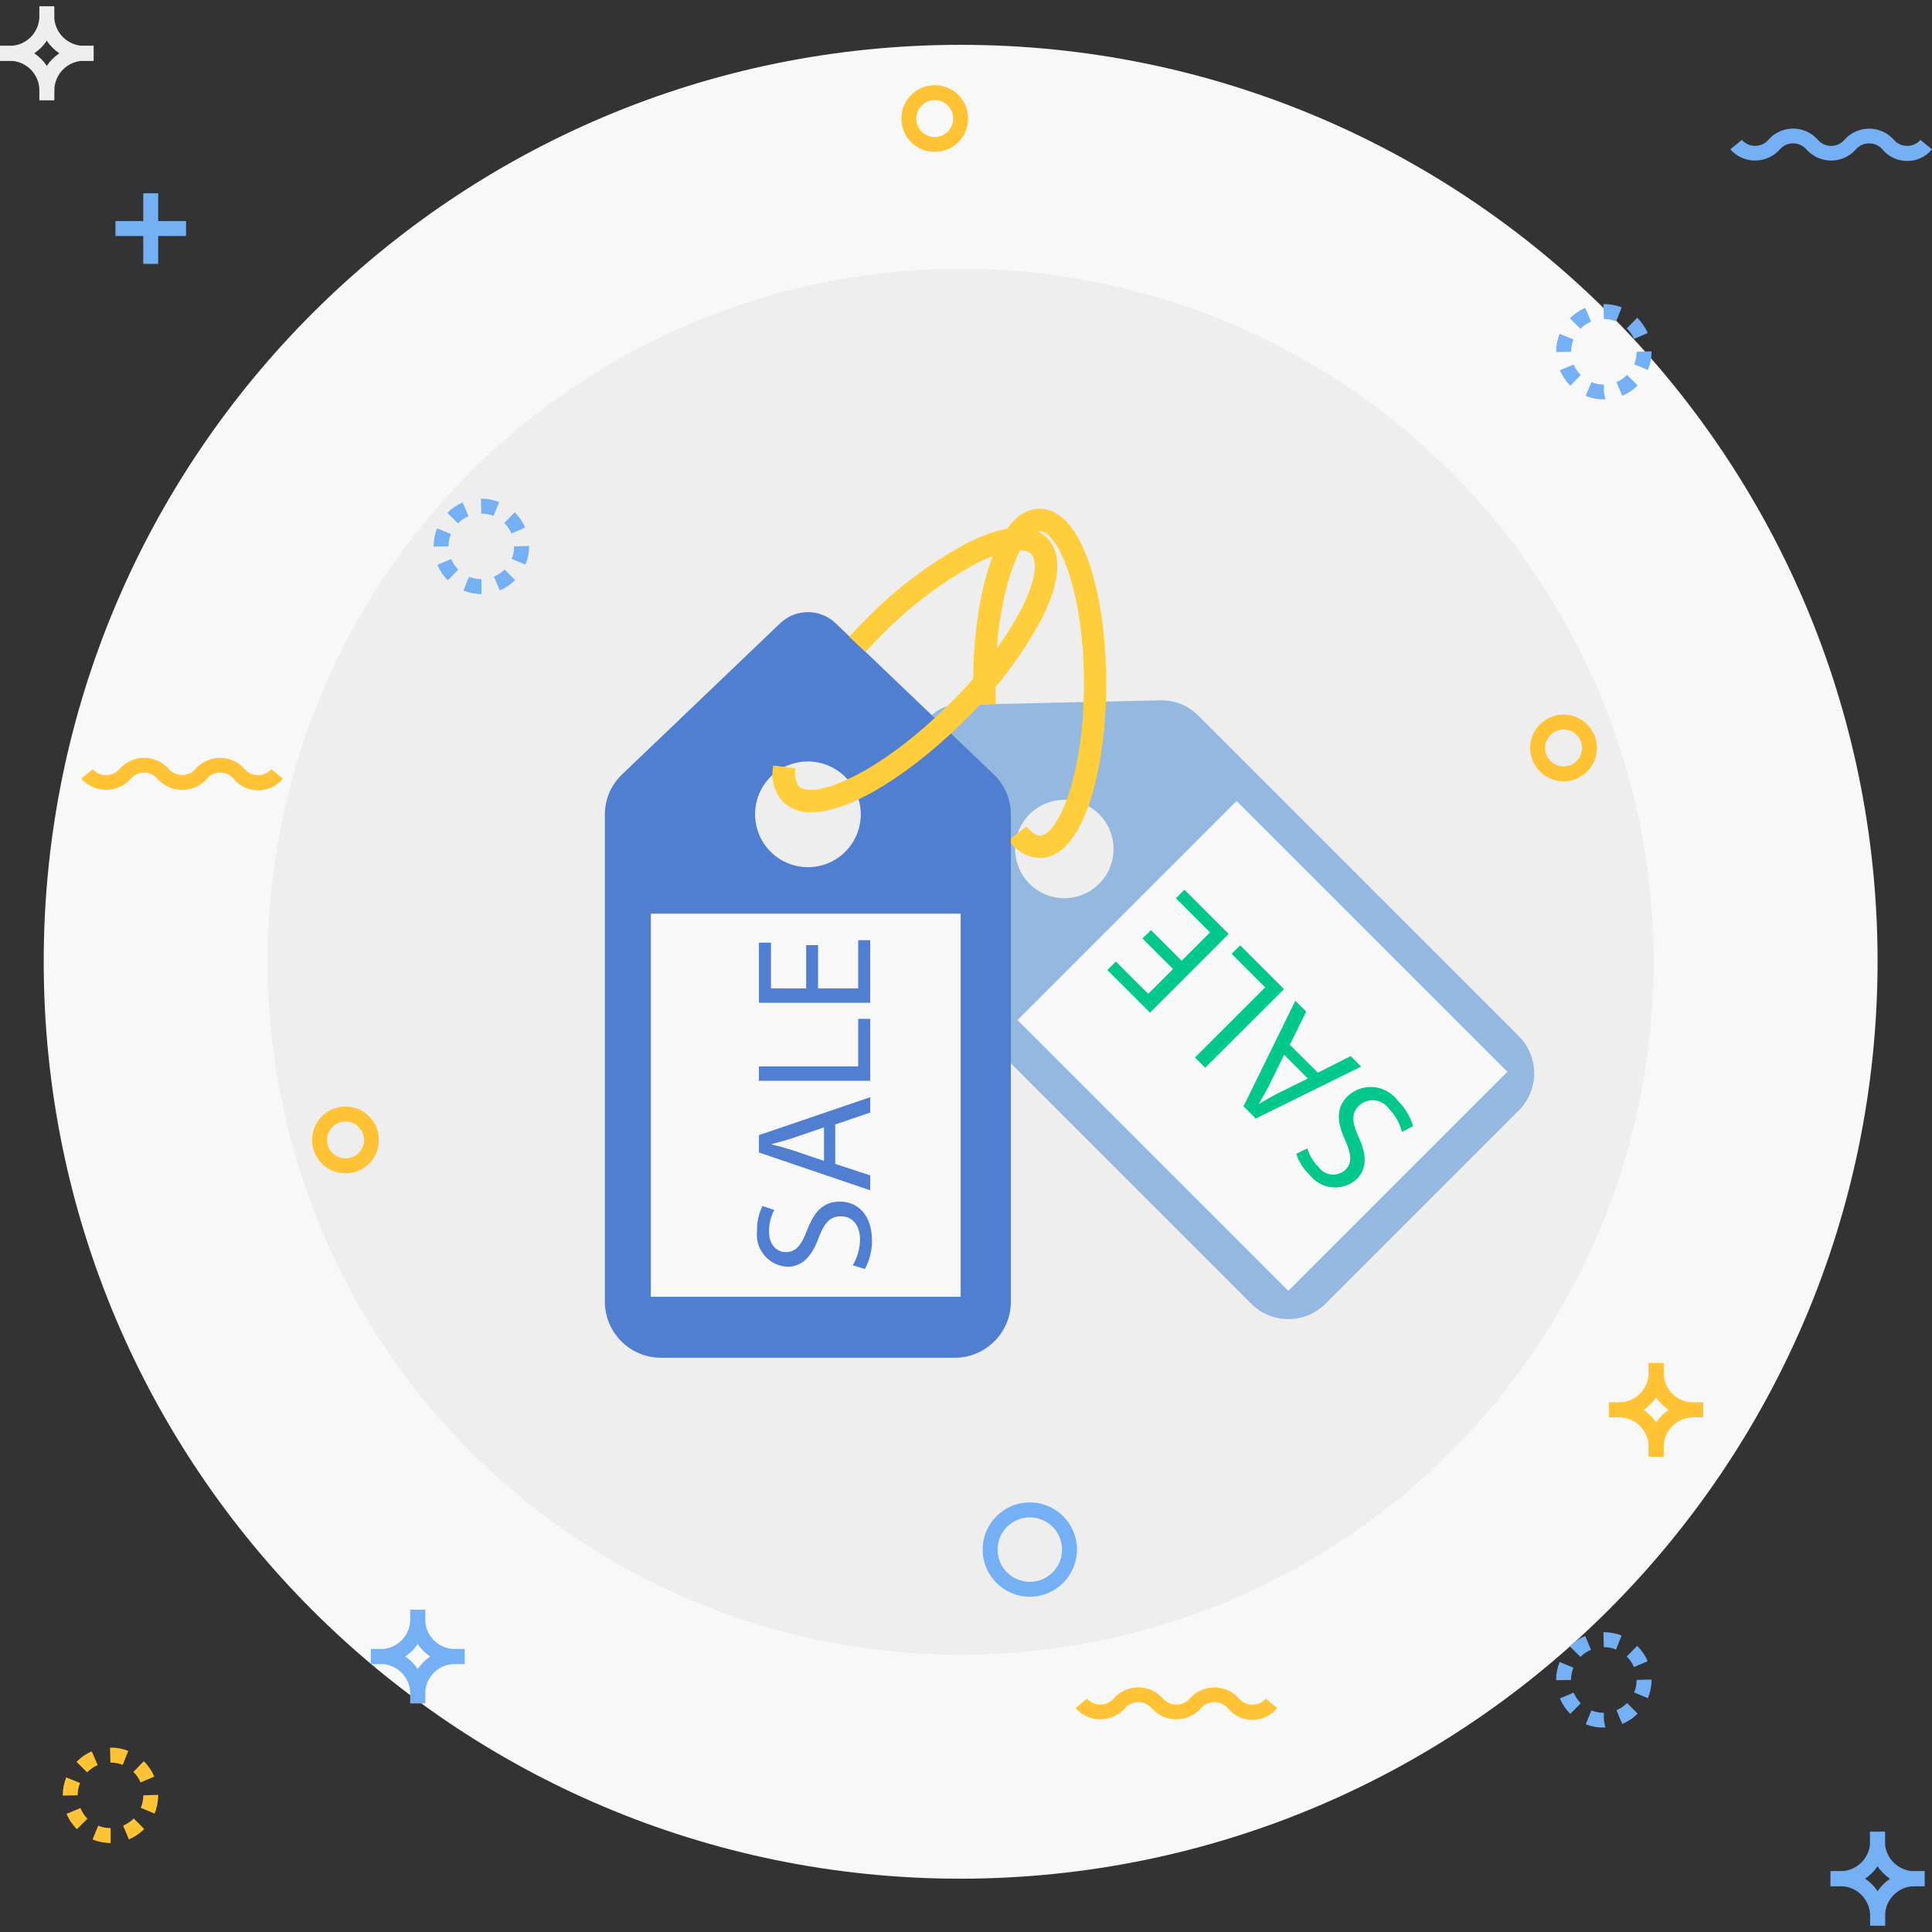 <?xml version="1.0" encoding="iso-8859-1"?>
<!-- Generator: Adobe Illustrator 19.0.0, SVG Export Plug-In . SVG Version: 6.00 Build 0)  -->
<svg version="1.1" id="Capa_1" xmlns="http://www.w3.org/2000/svg" xmlns:xlink="http://www.w3.org/1999/xlink" x="0px" y="0px"
	 viewBox="0 0 512 512" style="enable-background:new 0 0 512 512;" xml:space="preserve">
<rect x="0" y="0" width="512" height="512" fill="#333333" stroke="none"/>
<path style="fill:#F8F8F8;" d="M254.592,497.876C120.39,497.884,11.595,389.089,11.586,254.887S120.373,11.89,254.575,11.882
	C388.776,11.873,497.572,120.668,497.58,254.87c0,0.009,0,0.009,0,0.017C497.424,389.02,388.724,497.719,254.592,497.876z"/>
<g>
	<circle style="fill:#EEEEEE;" cx="254.583" cy="254.879" r="183.658"/>
	<path style="fill:#EEEEEE;" d="M2.564,16.106H0v-3.955h2.564c4.355-0.009,7.875-3.529,7.875-7.883V1.712h3.929v2.555
		C14.359,10.787,9.083,16.08,2.564,16.106z"/>
	<path style="fill:#EEEEEE;" d="M24.798,16.106h-2.529c-6.536-0.009-11.821-5.302-11.83-11.838V1.712h3.929v2.555
		c0.009,4.346,3.529,7.875,7.875,7.883h2.555V16.106z"/>
	<path style="fill:#EEEEEE;" d="M14.368,26.536h-3.929v-2.555c0-4.346-3.529-7.875-7.875-7.875l0,0H0v-3.955h2.564
		c6.519,0.017,11.795,5.311,11.803,11.83V26.536z"/>
	<path style="fill:#EEEEEE;" d="M14.368,26.536h-3.929v-2.555c0.009-6.528,5.302-11.821,11.83-11.83h2.529v3.955h-2.529
		c-4.346,0.009-7.866,3.529-7.875,7.875L14.368,26.536z"/>
</g>
<g>
	<path style="fill:#75B0F4;" d="M510.001,499.849h-2.608c-6.528-0.009-11.821-5.302-11.83-11.83v-2.555h3.955v2.555
		c0,4.346,3.529,7.875,7.875,7.875h2.608V499.849z"/>
	<path style="fill:#75B0F4;" d="M499.562,510.288h-3.955v-2.555c0.009-6.536,5.293-11.83,11.83-11.838h2.608v3.955h-2.608
		c-4.355,0.009-7.875,3.529-7.875,7.883L499.562,510.288z"/>
	<path style="fill:#75B0F4;" d="M487.732,499.849h-2.608v-3.955h2.608c4.346-0.009,7.866-3.529,7.875-7.875v-2.555h3.955v2.555
		C499.553,494.547,494.26,499.84,487.732,499.849z"/>
	<path style="fill:#75B0F4;" d="M499.562,510.288h-3.955v-2.555c-0.009-4.346-3.529-7.875-7.875-7.883h-2.608v-3.955h2.608
		c6.536,0.009,11.821,5.302,11.83,11.838L499.562,510.288L499.562,510.288z"/>
	<path style="fill:#75B0F4;" d="M100.842,440.979h-2.555v-3.963h2.555c4.355,0,7.875-3.52,7.883-7.875v-2.555h3.955v2.555
		C112.672,435.677,107.379,440.97,100.842,440.979z"/>
	<path style="fill:#75B0F4;" d="M123.111,440.979h-2.555c-6.536-0.009-11.821-5.302-11.83-11.838v-2.555h3.955v2.555
		c0,4.346,3.529,7.875,7.875,7.875h2.555V440.979z"/>
	<path style="fill:#75B0F4;" d="M112.681,451.409h-3.955v-2.555c-0.009-4.355-3.529-7.875-7.883-7.875h-2.555v-3.963h2.555
		c6.536,0.009,11.83,5.302,11.838,11.838C112.681,448.854,112.681,451.409,112.681,451.409z"/>
	<path style="fill:#75B0F4;" d="M112.681,451.409h-3.955v-2.555c0.009-6.536,5.293-11.83,11.83-11.838h2.555v3.963h-2.555
		c-4.346,0-7.875,3.529-7.875,7.875V451.409z"/>
</g>
<g>
	<path style="fill:#FFC335;" d="M429.037,375.608h-2.608v-3.955h2.608c4.355-0.009,7.875-3.529,7.875-7.883v-2.555h3.955v2.564
		C440.858,370.306,435.564,375.599,429.037,375.608z"/>
	<path style="fill:#FFC335;" d="M451.305,375.608h-2.608c-6.51-0.035-11.777-5.319-11.786-11.83v-2.555h3.955v2.555
		c0.009,4.346,3.529,7.875,7.875,7.883h2.608L451.305,375.608z"/>
	<path style="fill:#FFC335;" d="M440.866,386.038h-3.955v-2.555c0-4.346-3.529-7.875-7.875-7.875h-2.608v-3.955h2.608
		c6.528,0.009,11.821,5.302,11.83,11.83V386.038z"/>
	<path style="fill:#FFC335;" d="M440.866,386.038h-3.955v-2.555c0.009-6.528,5.302-11.821,11.83-11.83h2.608v3.955h-2.608
		c-4.346,0.009-7.866,3.529-7.875,7.875V386.038z"/>
	<path style="fill:#FFC335;" d="M414.356,207.065c-4.885,0-8.848-3.963-8.848-8.848c0-4.885,3.963-8.848,8.848-8.848
		c4.885,0,8.848,3.963,8.848,8.848C423.196,203.102,419.241,207.056,414.356,207.065z M414.356,193.323
		c-2.703,0-4.893,2.19-4.893,4.893c0,2.703,2.19,4.893,4.893,4.893c2.703,0,4.893-2.19,4.893-4.893l0,0
		C419.25,195.514,417.059,193.323,414.356,193.323L414.356,193.323z"/>
</g>
<path style="fill:#75B0F4;" d="M272.914,423.152c-6.901,0-12.499-5.598-12.499-12.499c0-6.901,5.598-12.499,12.499-12.499
	s12.499,5.598,12.499,12.499l0,0C285.404,417.555,279.816,423.144,272.914,423.152z M272.914,402.118
	c-4.72,0-8.544,3.824-8.544,8.544c0,4.72,3.824,8.544,8.544,8.544c4.72,0,8.544-3.824,8.544-8.544v-0.009
	C281.45,405.942,277.625,402.127,272.914,402.118z"/>
<g>
	<path style="fill:#FFC335;" d="M91.568,310.958c-4.893,0.009-8.857-3.955-8.866-8.848c-0.009-4.893,3.955-8.857,8.848-8.866
		c4.893-0.009,8.857,3.955,8.866,8.848c0,0.009,0,0.009,0,0.017C100.408,306.995,96.453,310.95,91.568,310.958z M91.568,297.208
		c-2.703,0-4.893,2.19-4.893,4.893s2.19,4.893,4.893,4.893c2.703,0,4.885-2.182,4.893-4.885
		C96.462,299.407,94.271,297.217,91.568,297.208z"/>
	<path style="fill:#FFC335;" d="M247.717,40.26c-4.885,0-8.848-3.963-8.848-8.848s3.963-8.848,8.848-8.848
		c4.885,0,8.848,3.963,8.848,8.848C256.556,36.297,252.602,40.252,247.717,40.26z M247.717,26.527c-2.703,0-4.893,2.19-4.893,4.893
		s2.19,4.893,4.893,4.893c2.703,0,4.893-2.19,4.893-4.893v-0.009C252.602,28.718,250.411,26.536,247.717,26.527L247.717,26.527z"/>
	<path style="fill:#FFC335;" d="M68.422,209.455c-2.547,0.009-4.963-1.139-6.571-3.12c-1.704-1.938-4.65-2.121-6.588-0.417
		c-0.148,0.13-0.287,0.269-0.417,0.417c-3.146,3.633-8.631,4.024-12.264,0.878c-0.313-0.269-0.608-0.565-0.878-0.878
		c-1.712-1.938-4.668-2.121-6.597-0.417c-0.148,0.13-0.287,0.269-0.417,0.417c-3.19,3.633-8.709,3.99-12.342,0.8
		c-0.287-0.252-0.556-0.521-0.8-0.8l3.06-2.486c1.712,1.938,4.668,2.121,6.597,0.417c0.148-0.13,0.287-0.269,0.417-0.417
		c3.138-3.633,8.622-4.042,12.255-0.913c0.322,0.278,0.626,0.582,0.913,0.913c1.73,1.921,4.685,2.077,6.606,0.348
		c0.122-0.113,0.243-0.226,0.348-0.348c3.146-3.633,8.631-4.024,12.264-0.878c0.313,0.269,0.608,0.565,0.878,0.878
		c1.704,1.938,4.65,2.121,6.588,0.417c0.148-0.13,0.287-0.269,0.417-0.417l3.068,2.495C73.359,208.308,70.96,209.455,68.422,209.455
		z"/>
</g>
<path style="fill:#75B0F4;" d="M505.455,42.659c-2.555,0.017-4.98-1.113-6.606-3.086c-1.704-1.938-4.65-2.121-6.588-0.417
	c-0.148,0.13-0.287,0.269-0.417,0.417c-3.19,3.633-8.727,3.981-12.351,0.791c-0.278-0.243-0.539-0.513-0.791-0.791
	c-1.712-1.938-4.668-2.121-6.597-0.417c-0.148,0.13-0.287,0.269-0.417,0.417c-3.19,3.633-8.727,3.981-12.351,0.791
	c-0.278-0.243-0.539-0.513-0.791-0.791l3.068-2.503c1.695,1.938,4.633,2.138,6.571,0.443c0.156-0.139,0.304-0.287,0.443-0.443
	c3.146-3.624,8.631-4.016,12.264-0.869c0.313,0.269,0.6,0.565,0.869,0.869c1.695,1.938,4.633,2.138,6.571,0.443
	c0.156-0.139,0.304-0.287,0.443-0.443c3.19-3.633,8.709-3.99,12.342-0.8c0.287,0.252,0.556,0.522,0.8,0.8
	c1.695,1.938,4.633,2.138,6.571,0.443c0.156-0.139,0.304-0.287,0.443-0.443L512,39.574
	C510.392,41.529,507.984,42.659,505.455,42.659z"/>
<path style="fill:#FFC335;" d="M331.906,455.781c-2.547,0.009-4.963-1.139-6.571-3.12c-1.712-1.938-4.668-2.121-6.597-0.417
	c-0.148,0.13-0.287,0.269-0.417,0.417c-3.19,3.633-8.727,3.981-12.351,0.791c-0.278-0.243-0.539-0.513-0.791-0.791
	c-1.712-1.938-4.667-2.121-6.597-0.417c-0.148,0.13-0.287,0.269-0.417,0.417c-3.19,3.633-8.727,3.981-12.351,0.791
	c-0.278-0.243-0.539-0.513-0.791-0.791l3.068-2.503c1.695,1.938,4.633,2.138,6.571,0.443c0.156-0.139,0.304-0.287,0.443-0.443
	c3.19-3.633,8.709-3.99,12.342-0.8c0.287,0.252,0.556,0.522,0.8,0.8c1.686,1.938,4.624,2.129,6.562,0.443
	c0.156-0.139,0.304-0.287,0.443-0.443c3.19-3.633,8.727-3.981,12.351-0.791c0.278,0.243,0.539,0.513,0.791,0.791
	c1.695,1.938,4.633,2.138,6.571,0.443c0.156-0.139,0.304-0.287,0.443-0.443l3.068,2.503
	C336.869,454.634,334.452,455.781,331.906,455.781z"/>
<g>
	<path style="fill:#75B0F4;" d="M127.596,157.435L127.596,157.435c-1.643,0.009-3.277-0.313-4.798-0.939l1.504-3.659
		c1.043,0.426,2.164,0.643,3.294,0.643V157.435z M132.437,156.47l-1.53-3.651c1.052-0.443,2.008-1.086,2.807-1.895l2.799,2.799
		C135.349,154.897,133.967,155.836,132.437,156.47z M118.669,153.776c-1.182-1.165-2.112-2.555-2.755-4.085l3.651-1.53
		c0.435,1.052,1.078,1.999,1.886,2.799L118.669,153.776z M139.252,149.63l-3.659-1.521c0.435-1.052,0.661-2.173,0.661-3.312
		l3.955-0.122v0.122C140.208,146.457,139.886,148.1,139.252,149.63z M114.914,144.858v-0.061c-0.009-1.634,0.304-3.251,0.921-4.763
		l3.668,1.495c-0.426,1.034-0.643,2.147-0.635,3.268L114.914,144.858z M135.54,141.381c-0.452-1.052-1.104-1.999-1.912-2.799
		l2.773-2.825c1.182,1.165,2.121,2.547,2.773,4.068L135.54,141.381z M121.364,138.695l-2.816-2.781
		c1.165-1.182,2.547-2.121,4.068-2.764l1.547,3.642c-1.043,0.452-1.99,1.095-2.781,1.912L121.364,138.695z M130.794,136.731
		c-1.026-0.417-2.13-0.626-3.242-0.626l-0.096-3.955h0.096c1.617,0,3.225,0.304,4.728,0.913L130.794,136.731z"/>
	<path style="fill:#75B0F4;" d="M425.073,457.807L425.073,457.807v-1.895l0.356,1.938L425.073,457.807z M425.073,457.807
		c-1.651,0.043-3.294-0.252-4.833-0.869l1.504-3.659c1.043,0.426,2.164,0.643,3.294,0.643L425.073,457.807z M429.906,456.876
		l-1.521-3.651c1.052-0.443,2.008-1.086,2.807-1.895l2.799,2.799c-1.173,1.173-2.573,2.112-4.111,2.747L429.906,456.876
		L429.906,456.876z M416.147,454.182c-1.182-1.165-2.121-2.555-2.764-4.085l3.651-1.53c0.435,1.052,1.086,1.999,1.895,2.799
		L416.147,454.182z M436.72,450.036l-3.651-1.512c0.435-1.052,0.652-2.182,0.652-3.32l3.173-0.096h0.782
		c0.009,1.695-0.33,3.364-0.982,4.928H436.72z M412.383,445.264v-0.061c0-1.634,0.313-3.242,0.93-4.754l3.659,1.486
		c-0.417,1.034-0.635,2.147-0.635,3.268L412.383,445.264z M433.009,441.788c-0.443-1.052-1.095-1.999-1.912-2.799l2.773-2.825
		c1.182,1.165,2.129,2.547,2.781,4.068L433.009,441.788z M418.841,439.102l-2.816-2.781c1.156-1.182,2.538-2.129,4.068-2.773
		l1.547,3.651c-1.052,0.443-2.008,1.086-2.807,1.912L418.841,439.102z M428.272,437.137c-1.034-0.417-2.138-0.626-3.251-0.626
		l-0.096-3.955h0.096c1.617-0.017,3.225,0.278,4.728,0.869L428.272,437.137z"/>
	<path style="fill:#75B0F4;" d="M425.073,105.832L425.073,105.832v-1.938l0.356,1.938H425.073z M425.073,105.832
		c-1.651,0.026-3.303-0.287-4.833-0.913l1.504-3.651c1.043,0.426,2.164,0.643,3.294,0.643L425.073,105.832z M429.906,104.893
		l-1.521-3.651c1.052-0.443,1.999-1.086,2.807-1.886l2.799,2.79c-1.173,1.173-2.573,2.112-4.111,2.747H429.906z M416.147,102.207
		c-1.182-1.165-2.121-2.555-2.764-4.085l3.651-1.53c0.443,1.052,1.086,1.999,1.895,2.799L416.147,102.207z M436.72,98.052
		l-3.651-1.512c0.435-1.052,0.652-2.173,0.652-3.312l3.173-0.104h0.782c0.009,1.695-0.33,3.364-0.982,4.928
		C436.694,98.052,436.72,98.052,436.72,98.052z M412.696,93.289h-0.296c-0.009-1.651,0.304-3.286,0.93-4.815l3.659,1.495
		c-0.417,1.034-0.635,2.147-0.635,3.268L412.696,93.289z M433.026,89.813c-0.452-1.043-1.095-1.99-1.912-2.79l2.773-2.825
		c1.182,1.165,2.129,2.547,2.781,4.068L433.026,89.813z M418.859,87.135l-2.816-2.781c1.156-1.182,2.538-2.121,4.068-2.764
		l1.547,3.642c-1.06,0.435-2.025,1.086-2.825,1.904H418.859z M428.289,85.171c-1.034-0.417-2.138-0.626-3.251-0.626l-0.096-3.955
		h0.096c1.617-0.017,3.225,0.278,4.728,0.869L428.289,85.171z"/>
</g>
<path style="fill:#FFC335;" d="M29.317,488.419L29.317,488.419c-1.643,0.009-3.268-0.313-4.789-0.939l1.495-3.659
	c1.043,0.426,2.164,0.643,3.294,0.643V488.419z M34.15,487.454l-1.521-3.651c1.052-0.443,1.999-1.086,2.807-1.886l2.799,2.79
	C37.062,485.881,35.68,486.811,34.15,487.454z M20.391,484.76c-1.182-1.165-2.121-2.547-2.755-4.076l3.685-1.53
	c0.426,1.06,1.052,2.016,1.851,2.834L20.391,484.76z M40.965,480.614l-3.651-1.512c0.435-1.052,0.652-2.182,0.652-3.32l3.955-0.122
	v0.122C41.921,477.441,41.599,479.084,40.965,480.614z M16.627,475.842v-0.061c0-1.634,0.313-3.242,0.93-4.754l3.659,1.486
	c-0.417,1.034-0.635,2.147-0.635,3.268L16.627,475.842z M37.253,472.365c-0.443-1.052-1.095-1.999-1.912-2.79l2.773-2.825
	c1.182,1.156,2.129,2.538,2.781,4.059L37.253,472.365z M23.085,469.68l-2.816-2.773c1.156-1.182,2.538-2.129,4.059-2.773
	l1.556,3.642c-1.043,0.452-1.99,1.095-2.781,1.912L23.085,469.68z M32.516,467.715c-1.034-0.417-2.138-0.626-3.251-0.626
	l-0.096-3.955h0.096c1.617-0.017,3.225,0.278,4.728,0.869L32.516,467.715z"/>
<g>
	<rect x="37.966" y="51.221" style="fill:#75B0F4;" width="3.955" height="18.705"/>
	<rect x="30.595" y="58.591" style="fill:#75B0F4;" width="18.705" height="3.955"/>
</g>
<path style="fill:#95B8E0;" d="M307.586,185.596l-54.046,1.217c-5.319,0.104-9.604,4.398-9.709,9.717l-1.208,54.054
	c-0.087,3.703,1.356,7.284,3.972,9.9l85.023,85.041c5.424,5.406,14.202,5.406,19.626,0l51.282-51.282
	c5.406-5.424,5.406-14.202,0-19.626l-85.023-85.023C314.887,186.961,311.297,185.518,307.586,185.596z M293.131,231.872
	c-3.798,6.119-11.838,7.996-17.949,4.198c-6.119-3.798-7.996-11.838-4.198-17.949c3.798-6.119,11.838-7.996,17.949-4.198
	c1.704,1.06,3.146,2.495,4.198,4.198c2.642,4.207,2.625,9.57,0,13.785V231.872z"/>
<path style="fill:#FFCE3C;" d="M275.548,227.387c-3.346-0.174-6.397-1.947-8.214-4.763l4.694-3.633
	c0.869,1.121,2.182,2.46,3.52,2.46c4.772,0,11.708-15.715,11.708-40.347s-6.953-40.339-11.708-40.339
	c-4.754,0-11.725,15.715-11.725,40.339c0,1.843,0,3.668,0.113,5.441l-5.928,0.261c-0.078-1.86-0.122-3.764-0.122-5.702
	c0-22.99,6.084-46.275,17.636-46.275c11.551,0,17.644,23.285,17.644,46.275S287.134,227.387,275.548,227.387z"/>
<path style="fill:#507FD1;" d="M263.414,205.283l-41.955-40.113c-4.111-3.937-10.595-3.937-14.707,0l-41.955,40.113
	c-2.877,2.755-4.502,6.562-4.502,10.543v129.091c-0.009,8.222,6.649,14.889,14.872,14.906h77.827
	c8.231,0,14.898-6.667,14.898-14.898v-0.009V215.826C267.899,211.846,266.282,208.039,263.414,205.283z M217.304,229.447
	c-7.544,1.756-15.089-2.947-16.836-10.491c-0.487-2.086-0.487-4.259,0-6.354c1.191-5.189,5.241-9.239,10.43-10.43
	c7.536-1.764,15.072,2.912,16.845,10.439C229.507,220.146,224.831,227.691,217.304,229.447L217.304,229.447z"/>
<path style="fill:#FFCE3C;" d="M215.001,215.27c-2.755,0.139-5.45-0.843-7.458-2.729c-2.373-2.616-3.346-6.215-2.608-9.674
	l5.893,0.747c-0.382,1.625-0.07,3.346,0.869,4.728c3.694,3.694,21.034-2.947,39.826-21.73c7.779-7.51,14.333-16.193,19.426-25.728
	c4.007-8.109,3.755-12.664,2.321-14.098c-1.434-1.434-5.997-1.686-14.098,2.312c-9.535,5.093-18.218,11.647-25.728,19.426
	c-1.408,1.408-2.755,2.816-4.05,4.233l-4.346-4.016c1.347-1.469,2.755-2.947,4.224-4.407c7.97-8.24,17.184-15.176,27.301-20.556
	c12.229-6.084,18.122-3.981,20.913-1.191s4.85,8.692-1.191,20.921c-5.38,10.117-12.308,19.331-20.547,27.292
	C242.189,204.336,225.709,215.27,215.001,215.27z"/>
<g>
	<rect x="172.472" y="242.128" style="fill:#F8F8F8;" width="82.112" height="101.529"/>
	
		<rect x="293.436" y="226.419" transform="matrix(-0.707 0.707 -0.707 -0.707 767.01 236.66)" style="fill:#F8F8F8;" width="82.111" height="101.528"/>
</g>
<g>
	<path style="fill:#507FD1;" d="M225.978,335.321c1.243-2.06,1.904-4.415,1.93-6.823c0-3.894-2.06-6.171-5.033-6.171
		c-2.755,0-4.346,1.573-5.867,5.554c-1.738,4.815-4.198,7.823-8.353,7.823c-4.685-0.226-8.301-4.207-8.075-8.892
		c0.009-0.226,0.035-0.443,0.061-0.669c-0.078-2.26,0.417-4.511,1.443-6.528l3.112,1.052c-0.93,1.721-1.408,3.651-1.399,5.606
		c0,4.024,2.408,5.554,4.415,5.554c2.764,0,4.12-1.791,5.693-5.858c1.921-4.998,4.346-7.536,8.692-7.536
		c4.555,0,8.483,3.372,8.483,10.335c0.035,2.625-0.617,5.224-1.877,7.527L225.978,335.321z"/>
	<path style="fill:#507FD1;" d="M221.346,308.438l9.274,3.06v3.946l-29.491-10.022v-4.598l29.491-10.056v4.068l-9.274,3.155V308.438
		z M218.364,298.772l-8.492,2.886c-1.921,0.652-3.668,1.095-5.38,1.53v0.087c1.738,0.435,3.546,0.921,5.345,1.486l8.527,2.886
		L218.364,298.772L218.364,298.772z"/>
	<path style="fill:#507FD1;" d="M201.129,286.421v-3.807h26.301v-12.603h3.19v16.41H201.129z"/>
	<path style="fill:#507FD1;" d="M216.791,250.472v11.473h10.639V249.16h3.19v16.584h-29.491V249.82h3.19v12.125h9.326v-11.473
		L216.791,250.472z"/>
</g>
<g>
	<path style="fill:#02C88B;" d="M371.54,299.998c-0.582-2.338-1.782-4.476-3.477-6.189c-1.695-2.382-4.998-2.938-7.379-1.243
		c-0.191,0.13-0.365,0.278-0.539,0.435c-1.956,1.947-1.947,4.181-0.217,8.075c2.199,4.615,2.529,8.483-0.409,11.421
		c-3.477,3.146-8.848,2.877-11.995-0.6c-0.139-0.156-0.278-0.322-0.409-0.487c-1.651-1.538-2.886-3.477-3.59-5.624l2.938-1.452
		c0.565,1.869,1.591,3.564,2.973,4.937c1.521,2.147,4.494,2.651,6.641,1.13c0.139-0.104,0.278-0.209,0.409-0.322
		c1.956-1.947,1.651-4.181-0.113-8.17c-2.173-4.885-2.26-8.388,0.8-11.447c3.59-3.355,9.222-3.173,12.577,0.417
		c0.261,0.278,0.504,0.574,0.73,0.887c1.886,1.834,3.259,4.129,3.99,6.658L371.54,299.998z"/>
	<path style="fill:#02C88B;" d="M349.254,284.266l8.692-4.389l2.781,2.781l-27.944,13.768l-3.242-3.251l13.733-27.97l2.886,2.877
		l-4.346,8.787L349.254,284.266z M340.311,279.537l-3.963,8.04c-0.869,1.825-1.825,3.372-2.721,4.893l0.061,0.061
		c1.547-0.93,3.155-1.86,4.824-2.729l8.083-3.99L340.311,279.537z"/>
	<path style="fill:#02C88B;" d="M319.381,282.945l-2.694-2.694l18.6-18.592l-8.883-8.874l2.26-2.26l11.604,11.604L319.381,282.945z"
		/>
	<path style="fill:#02C88B;" d="M305.039,246.5l8.109,8.109l7.527-7.527l-9.048-9.031l2.26-2.26l11.725,11.725l-20.86,20.86
		l-11.299-11.299l2.26-2.26l8.57,8.57l6.588-6.588l-8.109-8.109L305.039,246.5z"/>
</g>
<g>
</g>
<g>
</g>
<g>
</g>
<g>
</g>
<g>
</g>
<g>
</g>
<g>
</g>
<g>
</g>
<g>
</g>
<g>
</g>
<g>
</g>
<g>
</g>
<g>
</g>
<g>
</g>
<g>
</g>
</svg>

